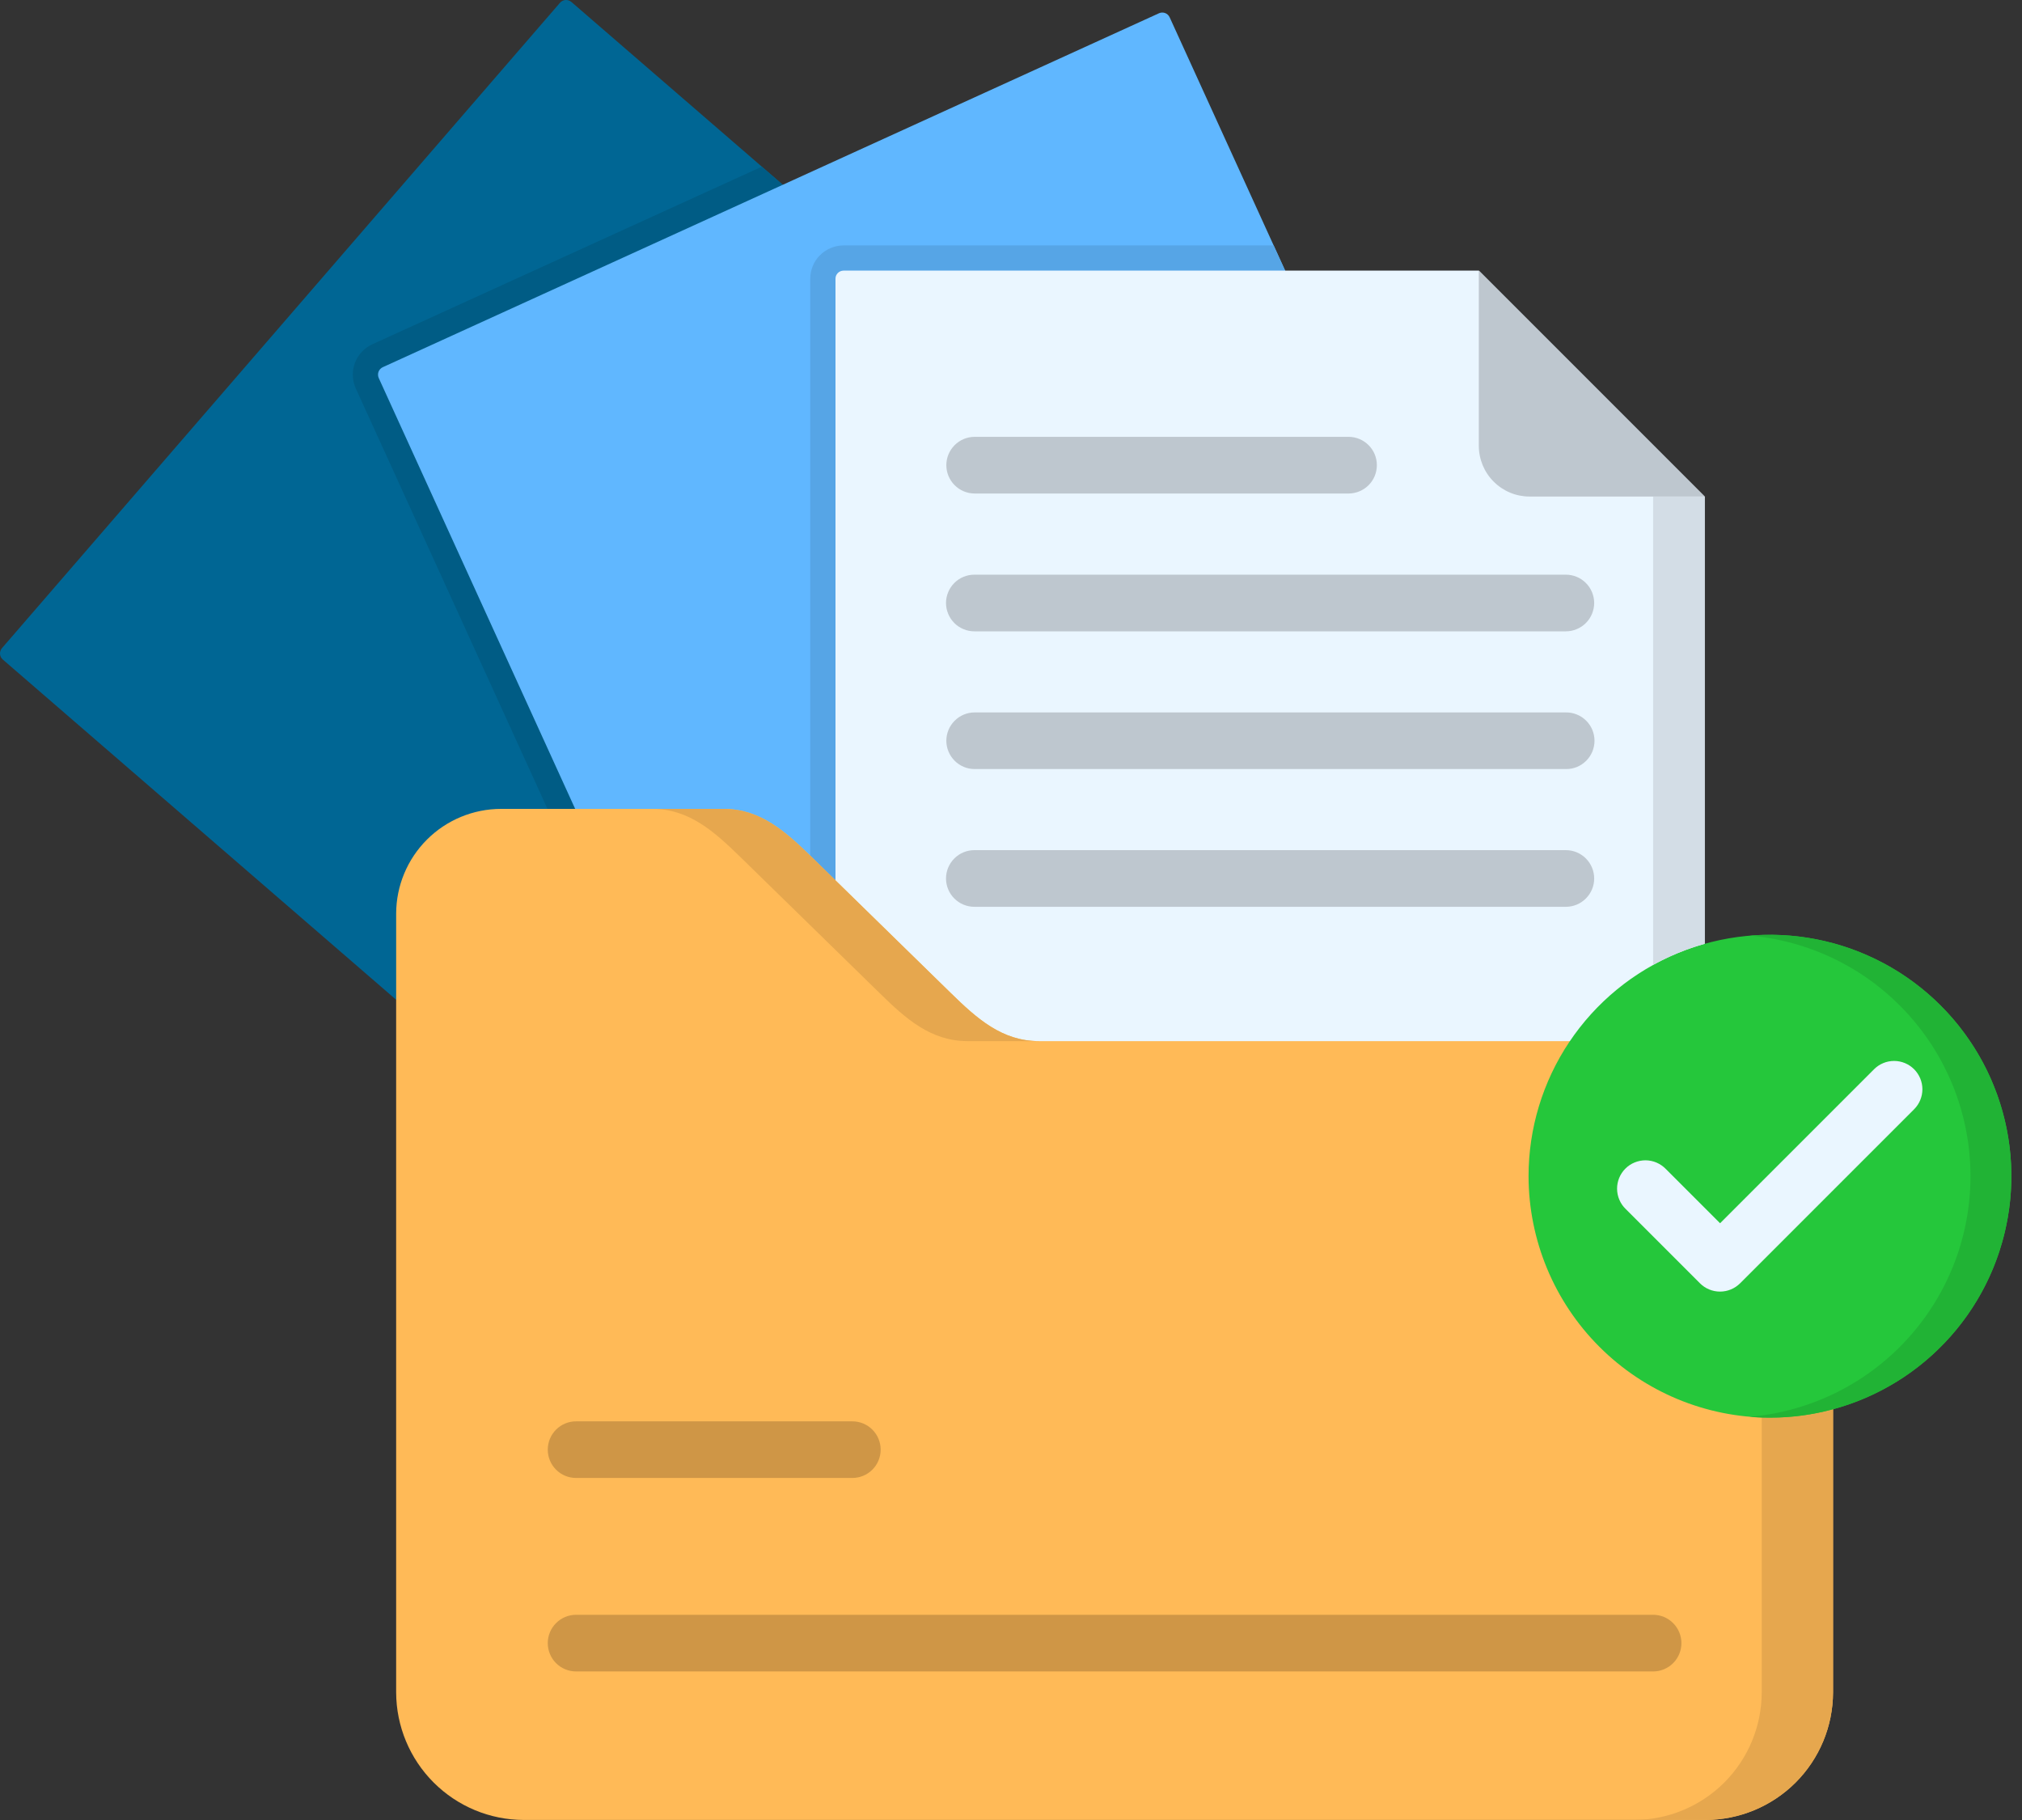 <svg width="50" height="45" viewBox="0 0 50 45" fill="none" xmlns="http://www.w3.org/2000/svg">
<rect x="0" y="0" width="50" height="45" fill="#333333" stroke="none"/>
<path fill-rule="evenodd" clip-rule="evenodd" d="M0.05 16.024L13.848 0.068C13.883 0.028 13.932 0.004 13.985 0C14.037 -0.003 14.089 0.014 14.129 0.048L34.569 17.723C34.608 17.758 34.632 17.808 34.636 17.86C34.639 17.913 34.622 17.966 34.588 18.006L20.79 33.962C20.755 34.002 20.705 34.026 20.652 34.03C20.599 34.033 20.547 34.016 20.506 33.982L0.07 16.308C0.05 16.29 0.033 16.269 0.021 16.246C0.009 16.222 0.002 16.196 0 16.17C-0.001 16.143 0.002 16.117 0.011 16.092C0.019 16.067 0.033 16.044 0.05 16.024H0.05Z" fill="#006694"/>
<path fill-rule="evenodd" clip-rule="evenodd" d="M9.206 8.513L18.839 4.121L34.569 17.724C34.608 17.759 34.632 17.808 34.636 17.861C34.639 17.914 34.622 17.967 34.588 18.007L20.79 33.963C20.755 34.003 20.705 34.027 20.652 34.031C20.599 34.035 20.547 34.017 20.506 33.983L19.528 33.135L8.798 9.605C8.708 9.406 8.7 9.18 8.776 8.975C8.853 8.77 9.007 8.604 9.206 8.513H9.206Z" fill="#005C85"/>
<path fill-rule="evenodd" clip-rule="evenodd" d="M9.465 9.079L28.659 0.328C28.707 0.306 28.762 0.305 28.812 0.323C28.861 0.342 28.901 0.379 28.923 0.427L40.133 25.013C40.144 25.036 40.15 25.062 40.152 25.089C40.153 25.115 40.149 25.141 40.14 25.166C40.131 25.191 40.117 25.214 40.099 25.233C40.082 25.253 40.06 25.268 40.036 25.279L20.841 34.03C20.793 34.051 20.738 34.053 20.688 34.034C20.638 34.015 20.598 33.978 20.575 33.93L9.365 9.346C9.344 9.297 9.342 9.242 9.36 9.192C9.379 9.142 9.416 9.102 9.465 9.079V9.079Z" fill="#60B7FF"/>
<path fill-rule="evenodd" clip-rule="evenodd" d="M20.858 6.068H31.495L40.132 25.014C40.144 25.037 40.15 25.063 40.151 25.09C40.153 25.116 40.149 25.142 40.14 25.167C40.131 25.192 40.117 25.215 40.099 25.234C40.081 25.253 40.06 25.269 40.036 25.28L20.841 34.031C20.793 34.052 20.738 34.053 20.688 34.035C20.638 34.016 20.598 33.979 20.575 33.931L20.036 32.746V6.893C20.036 6.785 20.057 6.678 20.098 6.578C20.139 6.478 20.2 6.387 20.276 6.311C20.352 6.234 20.443 6.173 20.543 6.132C20.643 6.09 20.75 6.069 20.858 6.068Z" fill="#56A5E6"/>
<path fill-rule="evenodd" clip-rule="evenodd" d="M20.858 6.691H36.568L42.154 12.278V33.911C42.154 33.965 42.133 34.016 42.095 34.053C42.057 34.091 42.006 34.112 41.953 34.113H20.858C20.832 34.112 20.806 34.107 20.782 34.097C20.758 34.087 20.736 34.072 20.717 34.053C20.699 34.035 20.684 34.012 20.674 33.988C20.664 33.964 20.66 33.938 20.66 33.911V6.893C20.66 6.866 20.664 6.84 20.674 6.816C20.684 6.792 20.699 6.77 20.717 6.751C20.736 6.732 20.758 6.717 20.782 6.707C20.806 6.697 20.832 6.692 20.858 6.691Z" fill="#EAF6FF"/>
<path fill-rule="evenodd" clip-rule="evenodd" d="M36.568 6.691V11.024C36.569 11.356 36.701 11.675 36.936 11.909C37.17 12.144 37.489 12.277 37.821 12.277H42.154L36.568 6.691Z" fill="#BEC7CF"/>
<path fill-rule="evenodd" clip-rule="evenodd" d="M25.69 25.742H42.174C43.01 25.745 43.81 26.078 44.401 26.669C44.992 27.259 45.325 28.06 45.328 28.895V41.846C45.325 42.682 44.993 43.483 44.402 44.074C43.811 44.664 43.01 44.997 42.174 44.999H12.95C12.114 44.997 11.314 44.664 10.723 44.073C10.132 43.482 9.799 42.682 9.796 41.846V22.589C9.798 21.902 10.072 21.244 10.558 20.759C11.043 20.274 11.702 20.001 12.388 20H17.892C18.805 20 19.426 20.561 20.078 21.197L23.504 24.546C24.156 25.184 24.777 25.742 25.69 25.742Z" fill="#FFBA57"/>
<path d="M24.094 12.202C23.909 12.2 23.733 12.125 23.604 11.994C23.474 11.863 23.401 11.686 23.401 11.501C23.401 11.317 23.474 11.14 23.604 11.009C23.733 10.878 23.909 10.803 24.094 10.801H33.355C33.539 10.803 33.715 10.878 33.845 11.009C33.975 11.14 34.047 11.317 34.047 11.501C34.047 11.686 33.975 11.863 33.845 11.994C33.715 12.125 33.539 12.2 33.355 12.202H24.094ZM24.094 22.421C23.908 22.421 23.73 22.347 23.599 22.216C23.467 22.085 23.393 21.906 23.393 21.721C23.393 21.535 23.467 21.357 23.599 21.225C23.73 21.094 23.908 21.02 24.094 21.02H38.72C38.906 21.02 39.084 21.094 39.215 21.225C39.347 21.357 39.421 21.535 39.421 21.721C39.421 21.906 39.347 22.085 39.215 22.216C39.084 22.347 38.906 22.421 38.72 22.421H24.094ZM24.094 19.015C23.909 19.013 23.733 18.939 23.604 18.807C23.474 18.676 23.401 18.499 23.401 18.315C23.401 18.131 23.474 17.954 23.604 17.823C23.733 17.692 23.909 17.617 24.094 17.615H38.72C38.813 17.613 38.905 17.631 38.991 17.666C39.077 17.7 39.155 17.752 39.221 17.817C39.287 17.882 39.339 17.959 39.375 18.045C39.41 18.131 39.429 18.222 39.429 18.315C39.429 18.408 39.41 18.499 39.375 18.585C39.339 18.671 39.287 18.748 39.221 18.813C39.155 18.878 39.077 18.93 38.991 18.965C38.905 18.999 38.813 19.017 38.72 19.015H24.094ZM24.094 15.61C24.002 15.61 23.911 15.592 23.826 15.556C23.741 15.521 23.663 15.47 23.599 15.405C23.533 15.339 23.482 15.262 23.447 15.177C23.411 15.092 23.393 15.001 23.393 14.909C23.393 14.817 23.411 14.726 23.447 14.641C23.482 14.556 23.533 14.479 23.599 14.414C23.663 14.349 23.741 14.297 23.826 14.262C23.911 14.227 24.002 14.209 24.094 14.209H38.72C38.812 14.209 38.903 14.227 38.988 14.262C39.073 14.297 39.15 14.349 39.215 14.414C39.281 14.479 39.332 14.556 39.367 14.641C39.402 14.726 39.421 14.817 39.421 14.909C39.421 15.001 39.402 15.092 39.367 15.177C39.332 15.262 39.281 15.339 39.215 15.405C39.15 15.47 39.073 15.521 38.988 15.556C38.903 15.592 38.812 15.61 38.72 15.61H24.094Z" fill="#BEC7CF"/>
<path d="M14.245 36.543C14.06 36.543 13.881 36.47 13.75 36.338C13.619 36.207 13.545 36.029 13.545 35.843C13.545 35.657 13.619 35.479 13.75 35.348C13.881 35.216 14.06 35.143 14.245 35.143H21.076C21.262 35.143 21.44 35.216 21.572 35.348C21.703 35.479 21.777 35.657 21.777 35.843C21.777 36.029 21.703 36.207 21.572 36.338C21.44 36.47 21.262 36.543 21.076 36.543H14.245ZM14.245 41.327C14.06 41.327 13.881 41.253 13.75 41.122C13.619 40.991 13.545 40.812 13.545 40.627C13.545 40.441 13.619 40.263 13.75 40.132C13.881 40 14.06 39.926 14.245 39.926H40.878C41.064 39.926 41.242 40 41.373 40.132C41.505 40.263 41.578 40.441 41.578 40.627C41.578 40.812 41.505 40.991 41.373 41.122C41.242 41.253 41.064 41.327 40.878 41.327H14.245Z" fill="#CF9646"/>
<path fill-rule="evenodd" clip-rule="evenodd" d="M42.154 26.273C42.587 26.56 42.942 26.95 43.188 27.407C43.434 27.865 43.563 28.376 43.564 28.895V41.846C43.562 42.682 43.229 43.483 42.638 44.074C42.047 44.664 41.246 44.997 40.41 44.999H42.174C43.01 44.997 43.811 44.664 44.401 44.074C44.992 43.483 45.325 42.682 45.327 41.846V28.895C45.328 28.482 45.246 28.072 45.086 27.69C44.846 27.115 44.442 26.623 43.924 26.277C43.406 25.93 42.797 25.744 42.174 25.742H40.41C41.031 25.742 41.638 25.927 42.154 26.273ZM23.504 24.546L20.66 21.767L20.078 21.197C19.426 20.561 18.805 20 17.892 20H16.131C17.041 20 17.662 20.561 18.315 21.197L20.66 23.488L21.743 24.546C22.392 25.184 23.013 25.742 23.926 25.742H25.69C24.777 25.742 24.156 25.184 23.504 24.546Z" fill="#E6A74E"/>
<path fill-rule="evenodd" clip-rule="evenodd" d="M43.767 35.051C44.948 35.051 46.102 34.701 47.084 34.045C48.065 33.39 48.83 32.457 49.282 31.367C49.734 30.276 49.852 29.076 49.622 27.918C49.392 26.76 48.823 25.696 47.988 24.862C47.154 24.027 46.09 23.458 44.932 23.228C43.774 22.998 42.574 23.116 41.483 23.568C40.392 24.019 39.46 24.785 38.804 25.766C38.148 26.748 37.798 27.902 37.798 29.082C37.801 30.665 38.431 32.181 39.55 33.3C40.669 34.419 42.185 35.049 43.767 35.051Z" fill="#25C73B"/>
<path d="M40.2 29.893C40.134 29.829 40.08 29.752 40.044 29.666C40.007 29.581 39.988 29.489 39.987 29.396C39.986 29.303 40.004 29.211 40.039 29.125C40.074 29.039 40.126 28.961 40.192 28.895C40.257 28.829 40.335 28.777 40.421 28.742C40.507 28.707 40.599 28.689 40.692 28.689C40.785 28.69 40.877 28.709 40.962 28.745C41.048 28.782 41.125 28.835 41.19 28.901L42.534 30.245L46.342 26.437C46.473 26.306 46.651 26.232 46.837 26.232C47.023 26.232 47.2 26.306 47.332 26.437C47.463 26.569 47.537 26.747 47.537 26.932C47.537 27.118 47.463 27.296 47.332 27.427L43.028 31.731C42.896 31.862 42.718 31.935 42.533 31.935C42.347 31.935 42.169 31.862 42.038 31.731L40.2 29.893Z" fill="#EAF6FF"/>
<path fill-rule="evenodd" clip-rule="evenodd" d="M43.26 23.133C44.725 23.257 46.092 23.917 47.1 24.987C48.108 26.056 48.687 27.46 48.724 28.93C48.762 30.399 48.256 31.83 47.304 32.95C46.352 34.07 45.02 34.799 43.564 34.998C43.463 35.012 43.362 35.023 43.26 35.032C43.362 35.04 43.462 35.046 43.564 35.049C43.632 35.051 43.7 35.051 43.768 35.051C44.294 35.053 44.819 34.983 45.327 34.844C46.724 34.466 47.935 33.594 48.737 32.389C49.539 31.185 49.875 29.73 49.685 28.296C49.494 26.862 48.789 25.546 47.7 24.592C46.612 23.639 45.214 23.113 43.768 23.113C43.597 23.113 43.428 23.119 43.26 23.133L43.26 23.133Z" fill="#21B335"/>
<path fill-rule="evenodd" clip-rule="evenodd" d="M40.878 12.279V23.857C41.282 23.634 41.71 23.459 42.154 23.336V12.279H40.878Z" fill="#D3DDE6"/>
</svg>
